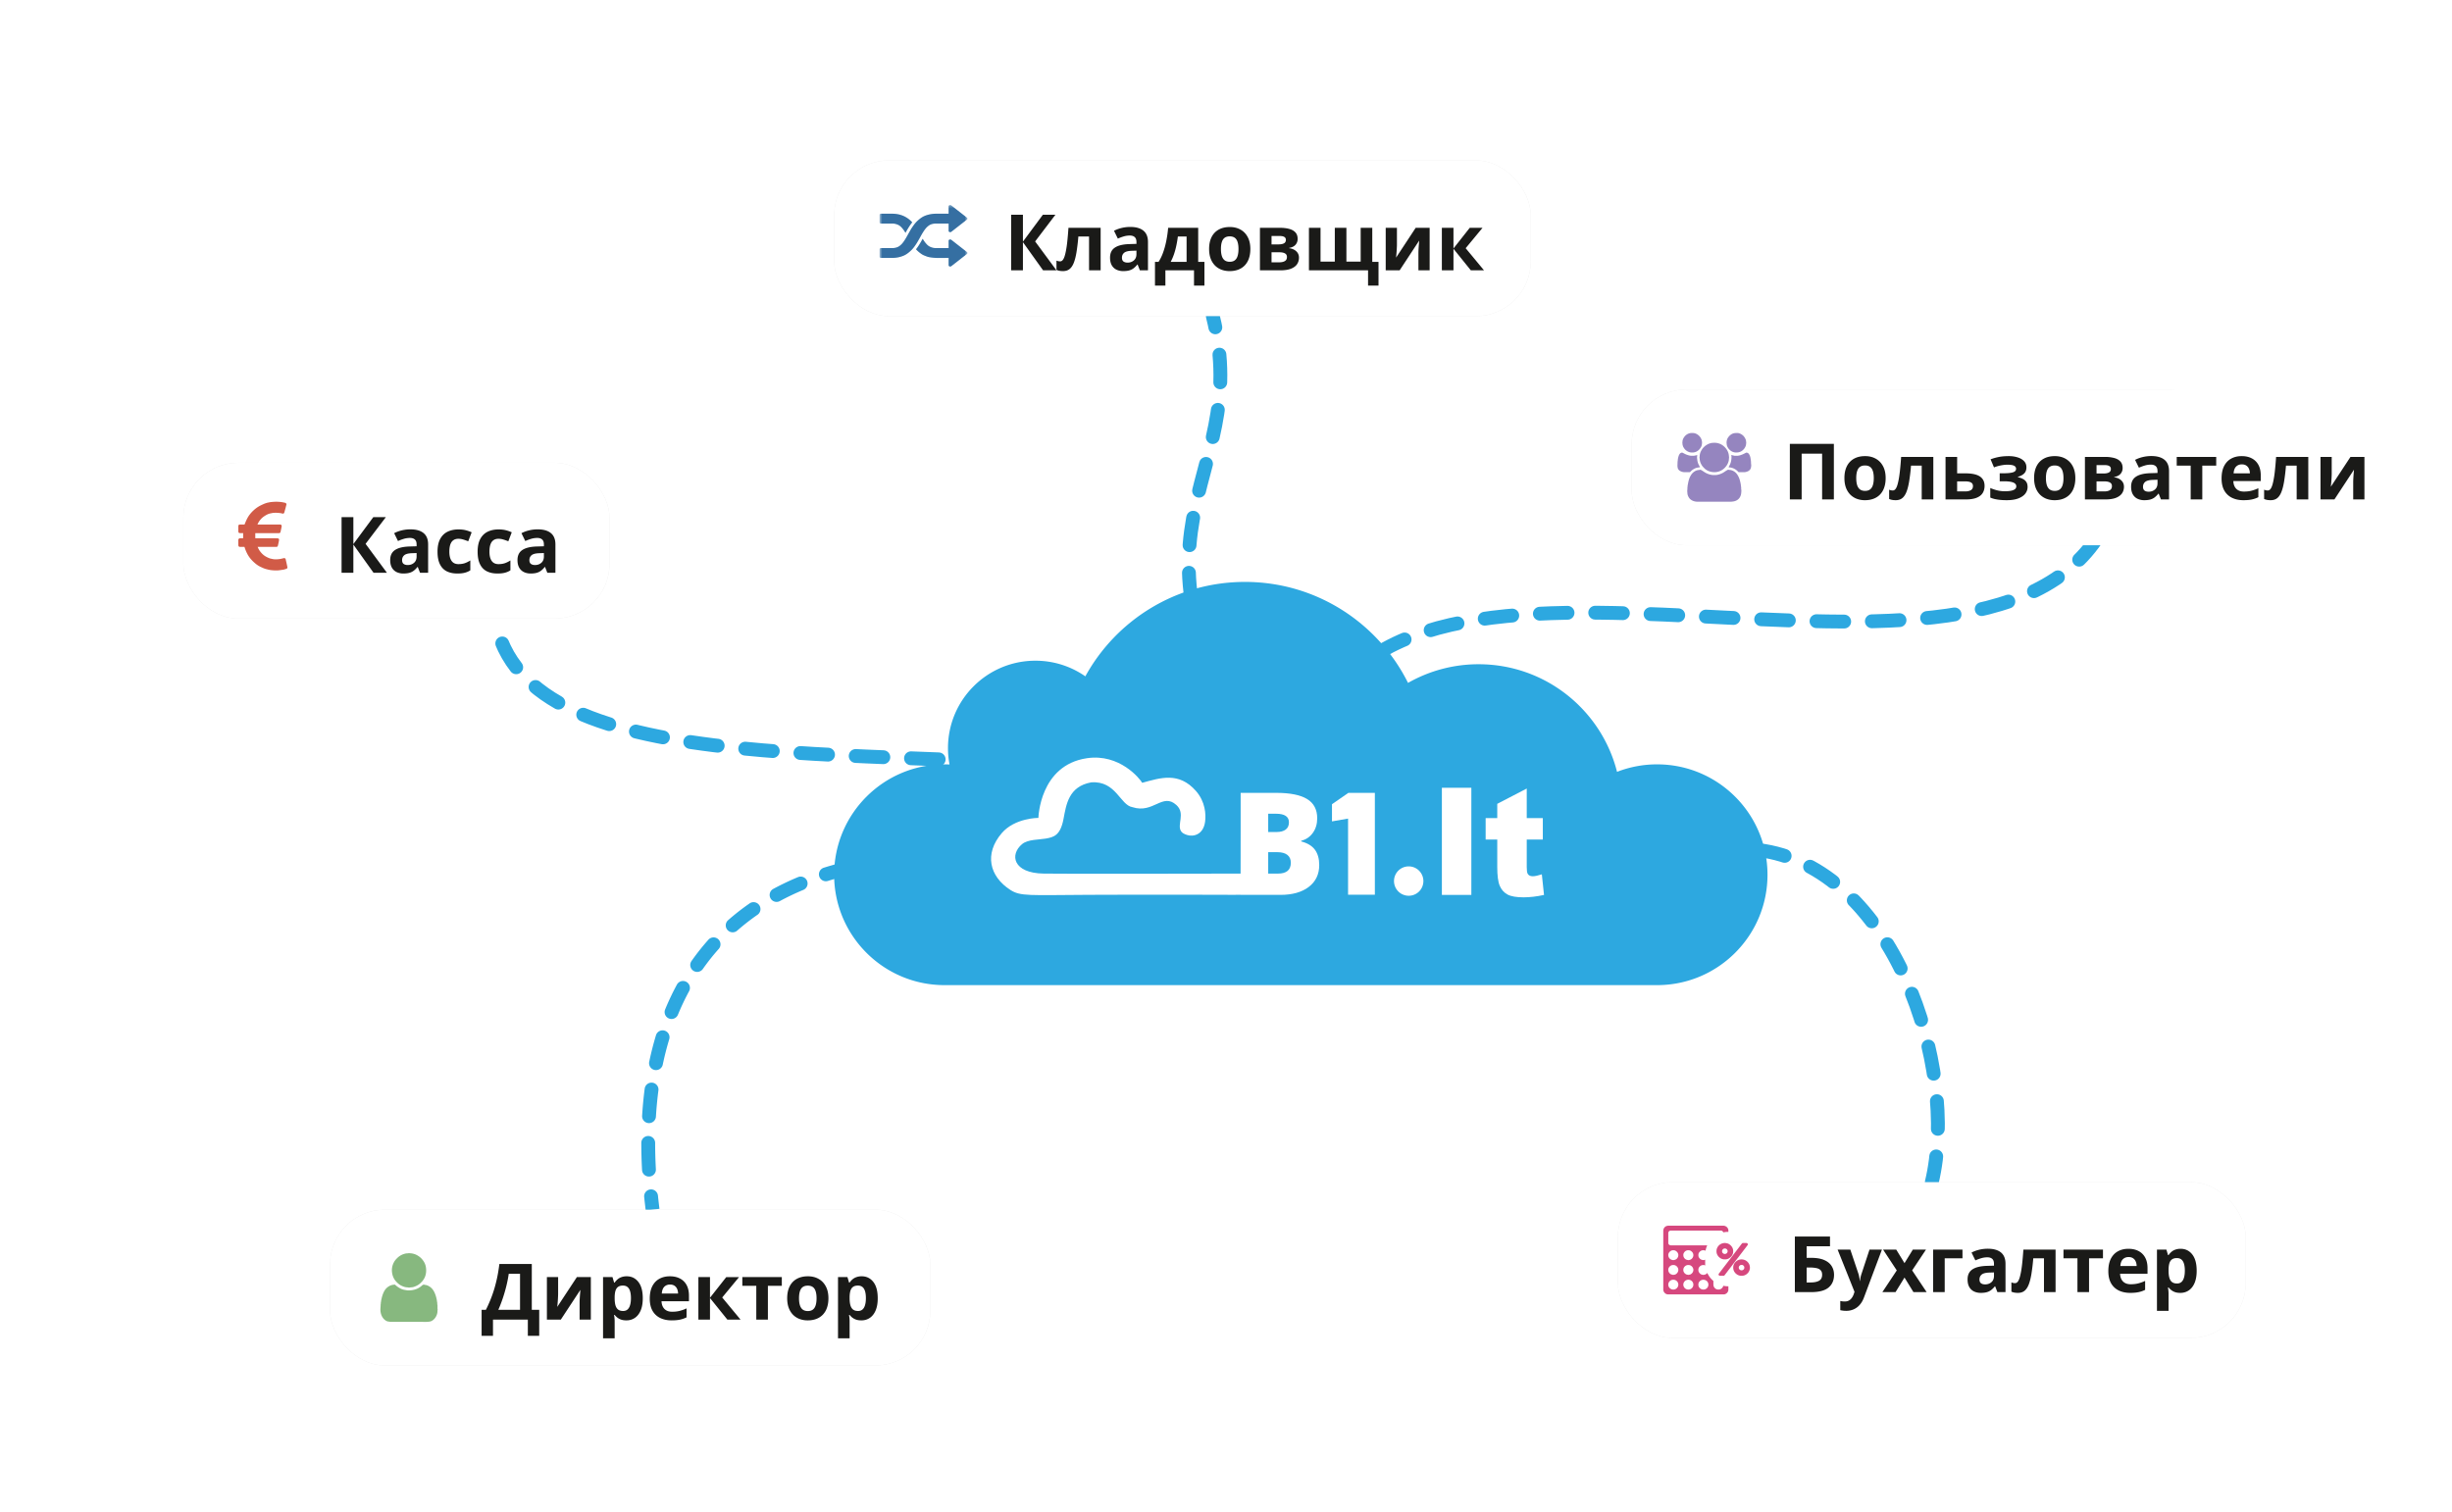 <svg width="535" height="330" fill="none" xmlns="http://www.w3.org/2000/svg"><path d="M280.124 174.5c-41.624-60-6.124-68-15.5-105.5M253 169c-58.299-7.5-138.522 3.5-145-34" stroke="#2DA8E0" stroke-width="3.021" stroke-linecap="round" stroke-dasharray="6.04 6.04"/><path d="M182.606 188.542a1.51 1.51 0 1 1 .788 2.916l-.788-2.916Zm-42.053 72.705a1.51 1.51 0 1 1 3.005-.309l-3.005.309Zm2.552-6.06a1.51 1.51 0 0 1-3.017.164l3.017-.164Zm-3.18-5.749a1.511 1.511 0 0 1 3.022 0h-3.022Zm3.192-5.741a1.51 1.51 0 1 1-3.015-.183l3.015.183Zm-2.455-6.102a1.51 1.51 0 1 1 2.996.39l-2.996-.39Zm3.948-5.252a1.51 1.51 0 1 1-2.957-.62l2.957.62Zm-1.484-6.403a1.51 1.51 0 1 1 2.892.874l-2.892-.874Zm4.795-4.487a1.51 1.51 0 1 1-2.794-1.15l2.794 1.15Zm-.225-6.566a1.51 1.51 0 0 1 2.656 1.44l-2.656-1.44Zm5.633-3.379a1.511 1.511 0 0 1-2.474-1.733l2.474 1.733Zm1.262-6.447a1.511 1.511 0 0 1 2.251 2.015l-2.251-2.015Zm6.268-1.964a1.51 1.51 0 0 1-1.995-2.269l1.995 2.269Zm2.745-5.967a1.512 1.512 0 0 1 1.718 2.486l-1.718-2.486Zm6.556-.476a1.51 1.51 0 0 1-1.436-2.658l1.436 2.658Zm3.97-5.233a1.511 1.511 0 0 1 1.163 2.789l-1.163-2.789Zm6.52.838a1.51 1.51 0 1 1-.907-2.882l.907 2.882Zm-39.761 71.929c-.124-.988-.236-1.968-.336-2.941l3.005-.309c.098.95.207 1.908.328 2.874l-2.997.376Zm-.801-8.837a110.125 110.125 0 0 1-.163-5.913h3.022c0 1.878.052 3.795.158 5.749l-3.017.164Zm.014-11.837c.122-2.018.309-3.991.56-5.919l2.996.39a83.519 83.519 0 0 0-.541 5.712l-3.015-.183Zm1.551-11.791a68.742 68.742 0 0 1 1.473-5.783l2.892.874a65.68 65.68 0 0 0-1.408 5.529l-2.957-.62Zm3.474-11.42a56.327 56.327 0 0 1 2.569-5.416l2.656 1.44a53.515 53.515 0 0 0-2.431 5.126l-2.794-1.15Zm5.728-10.528a50.558 50.558 0 0 1 3.736-4.714l2.251 2.015a47.592 47.592 0 0 0-3.513 4.432l-2.474-1.733Zm8.009-8.947a51.594 51.594 0 0 1 4.74-3.698l1.718 2.486a48.498 48.498 0 0 0-4.463 3.481l-1.995-2.269Zm9.86-6.832a59.533 59.533 0 0 1 5.406-2.575l1.163 2.789a56.47 56.47 0 0 0-5.133 2.444l-1.436-2.658Zm11.019-4.619a71.755 71.755 0 0 1 2.863-.835l.788 2.916c-.931.252-1.846.519-2.744.801l-.907-2.882Z" fill="#2DA8E0"/><path d="M457.5 117.5c-31 46-163.5-19-173.5 52m99.5 16c29.5 3.5 44 47.5 38 72.5" stroke="#2DA8E0" stroke-width="3.021" stroke-linecap="round" stroke-dasharray="6.04 6.04"/><g filter="url(#banner_darbo_sritys_ru_fr__a)"><rect x="353" y="258" width="137" height="34" rx="12" fill="#474747" fill-opacity=".13"/></g><rect x="353" y="258" width="137" height="34" rx="12" fill="#fff"/><path d="m377.112 275.019.002 6.426a1.057 1.057 0 0 1-.221.638 1.096 1.096 0 0 1-.72.414 24206.445 24206.445 0 0 0-12.174.003 1.045 1.045 0 0 1-.756-.307 1.062 1.062 0 0 1-.333-.799v-12.772a1.134 1.134 0 0 1 .315-.79.937.937 0 0 1 .4-.256c.145-.05.297-.075.45-.076h11.891a1.2 1.2 0 0 1 .524.113c.274.129.455.342.569.612.04.105.058.217.053.329v6.465Zm-7.094-6.444h-5.359c-.054 0-.108-.004-.161 0a.511.511 0 0 0-.4.23.586.586 0 0 0-.094.337c.005.668.002 1.336.002 2.003a1.406 1.406 0 0 0 0 .159.499.499 0 0 0 .221.38.717.717 0 0 0 .416.112c2.818-.001 5.635-.001 8.453 0h2.305a.65.65 0 0 0 .311-.063c.166-.086.302-.199.307-.405.002-.086.017-.171.017-.257v-1.824a1.558 1.558 0 0 0-.021-.237.563.563 0 0 0-.438-.434 1.576 1.576 0 0 0-.182-.002l-5.377.001Zm3.827 10.188c0 .489-.003.978 0 1.466 0 .231.016.455.145.667.224.366.543.552.978.537a1.013 1.013 0 0 0 .854-.439.942.942 0 0 0 .189-.411c.016-.118.024-.237.024-.355.002-.984.002-1.968 0-2.952a1.434 1.434 0 0 0-.042-.391 1.07 1.07 0 0 0-.244-.448 1.103 1.103 0 0 0-.427-.288c-.201-.08-.411-.071-.615-.044a.916.916 0 0 0-.4.174 1.087 1.087 0 0 0-.439.661 1.623 1.623 0 0 0-.023.355c-.002.491 0 .98 0 1.468Zm-8.733-5.896c-.597-.053-1.133.534-1.111 1.059.004.271.106.532.289.735.213.238.498.318.801.362.288-.041.568-.103.777-.324.204-.204.321-.477.328-.763.012-.575-.559-1.109-1.084-1.069Zm2.176 1.022c-.004.448.188.741.521.963.169.113.367.118.552.17.019.004.04.004.06 0 .098-.021.197-.036.295-.065.22-.065.41-.202.54-.388.231-.322.279-.659.143-1.025a1.06 1.06 0 0 0-.273-.383c-.272-.267-.606-.343-.964-.282-.348.06-.603.272-.769.579a.784.784 0 0 0-.105.431Zm4.348-1.023c-.593-.042-1.114.572-1.062 1.033-.029.343.119.604.365.838.211.198.47.236.732.284.18-.047.372-.052.536-.155.16-.096.294-.228.391-.386.095-.161.165-.34.158-.522-.011-.293-.094-.566-.326-.78a1.08 1.08 0 0 0-.794-.312Zm-6.542 3.229c-.572-.058-1.115.503-1.092 1.045.008.189.037.367.133.527.083.144.196.268.331.366.19.133.408.159.62.211.166-.051.348-.038.503-.124a1.132 1.132 0 0 0 .606-.958c.015-.55-.518-1.129-1.101-1.067Zm3.28 5.343a1.073 1.073 0 0 0 1.099-1.056 1.06 1.06 0 0 0-1.094-1.081 1.08 1.08 0 0 0-1.096 1.034 1.082 1.082 0 0 0 1.091 1.103Zm5.476-7.509a.992.992 0 0 0 .285.728c.218.236.496.323.8.366.275-.042.541-.1.748-.303a1.06 1.06 0 0 0 .098-1.473 1.1 1.1 0 0 0-.697-.378c-.74-.083-1.24.48-1.234 1.06Zm-6.558 3.241c-.031.186.048.366.149.537.101.172.26.294.435.4.157.095.338.073.499.135.172-.052.357-.045.519-.139a1.14 1.14 0 0 0 .415-.392c.107-.167.166-.361.168-.559 0-.579-.525-1.108-1.088-1.058-.62-.054-1.153.539-1.097 1.076Zm-2.199 4.268c.656.022 1.105-.567 1.101-1.051a1.07 1.07 0 0 0-1.106-1.086 1.067 1.067 0 0 0-1.087 1.06 1.083 1.083 0 0 0 1.092 1.077Zm6.565 0a1.064 1.064 0 0 0 1.096-1.075c-.013-.604-.467-1.057-1.096-1.06-.643-.003-1.153.53-1.083 1.139-.015.441.422 1.01 1.083.994v.002Zm0-5.342c-.624-.045-1.138.552-1.083 1.047-.023.213.045.401.157.579.086.125.194.235.318.324.175.14.394.148.6.198.287-.041.562-.106.777-.323a1.055 1.055 0 0 0 .327-.779 1.012 1.012 0 0 0-.379-.794 1 1 0 0 0-.718-.254l.001.002Z" fill="#D6487E"/><path d="M372.048 273.87a5.021 5.021 0 1 1 10.043 0v1.837a5.021 5.021 0 0 1-10.043 0v-1.837Z" fill="#fff"/><path d="M375.662 278.43h-.394a.293.293 0 0 1-.274-.19.264.264 0 0 1 .038-.268c.078-.107.164-.208.244-.313.099-.128.195-.257.293-.386l.253-.333c.106-.14.211-.281.319-.421l.324-.419.306-.402.322-.419.24-.316.256-.331.233-.306.328-.43.307-.402.314-.411.249-.324.262-.339.227-.298.253-.333c.082-.108.162-.218.246-.324a.991.991 0 0 1 .123-.128.226.226 0 0 1 .153-.056c.258 0 .518-.003.777 0 .15.002.296.144.299.29a.264.264 0 0 1-.049.166l-.147.194-.385.508c-.082.108-.168.214-.251.321l-.226.299-.245.325-.25.322c-.083.107-.169.221-.253.332-.109.143-.215.288-.325.43-.129.169-.262.336-.393.504-.076.099-.15.2-.225.299l-.246.324-.243.314c-.081.105-.163.217-.245.325-.112.149-.225.299-.339.446-.13.169-.264.335-.394.504-.078.101-.151.207-.229.309-.078.103-.162.209-.243.313l-.247.325c-.053.069-.101.145-.16.209a.255.255 0 0 1-.198.091l-.405-.001Zm2.495-5.372v.104a1.36 1.36 0 0 1-.082.472 1.732 1.732 0 0 1-.548.788 1.924 1.924 0 0 1-.368.25 1.549 1.549 0 0 1-.673.178 5.53 5.53 0 0 1-.288 0 1.61 1.61 0 0 1-.693-.189 1.433 1.433 0 0 1-.322-.217l-.103-.084a.365.365 0 0 1-.043-.035 2.257 2.257 0 0 1-.346-.485 1.656 1.656 0 0 1-.138-.403c-.018-.089-.04-.179-.03-.272a1.153 1.153 0 0 0 0-.144 1.573 1.573 0 0 1 .18-.739c.111-.226.269-.425.466-.584a1.71 1.71 0 0 1 .765-.37c.154-.029.309-.058.467-.048.063.005.125.021.187.025a1.668 1.668 0 0 1 .848.34c.154.117.289.256.401.411.144.192.243.413.29.647.028.124.043.253.03.355Zm-1.817-.578c-.282-.033-.632.279-.6.589-.024.319.285.611.606.602.305-.008.597-.227.604-.596a.59.59 0 0 0-.61-.595Zm3.651 5.951h-.101a1.453 1.453 0 0 1-.514-.094 1.59 1.59 0 0 1-.547-.314c-.032-.025-.063-.052-.094-.078a.47.47 0 0 1-.043-.035c-.179-.199-.34-.41-.424-.667a2.368 2.368 0 0 1-.07-.263 1.595 1.595 0 0 1-.022-.317c0-.108-.014-.22.024-.327.032-.269.148-.502.304-.72.074-.103.168-.186.256-.276a1.725 1.725 0 0 1 1.191-.473c.034.002.068 0 .101 0 .269.004.533.069.772.191.21.107.396.252.55.429.195.217.33.481.392.765a2.14 2.14 0 0 1 .046.567c-.034.131-.044.265-.089.395a1.834 1.834 0 0 1-.235.46c-.14.195-.317.362-.521.492a1.703 1.703 0 0 1-.976.265Zm.002-2.373a1.632 1.632 0 0 0-.155.017.622.622 0 0 0-.355.251c-.072.094-.086.207-.108.317a.163.163 0 0 0 .006.054c.004.022.011.043.015.064.035.216.178.347.363.444.104.025.204.052.316.034a.606.606 0 0 0 .485-.374c.036-.08.03-.164.032-.248a.506.506 0 0 0-.176-.39c-.114-.108-.251-.184-.423-.169Z" fill="#D6487E"/><path d="M391.618 282v-12.136h7.67v2.125h-5.097v2.532h1.013c1.14 0 2.075.158 2.805.473.736.316 1.279.753 1.627 1.312.354.553.531 1.187.531 1.901 0 1.2-.401 2.133-1.203 2.797-.797.664-2.067.996-3.81.996h-3.536Zm2.573-2.108h.863c.78 0 1.395-.125 1.843-.374.448-.254.672-.692.672-1.311 0-.432-.11-.761-.332-.988-.216-.227-.528-.382-.938-.465a7.316 7.316 0 0 0-1.452-.125h-.656v3.263Zm6.757-7.172h2.772l1.752 5.221c.055.166.102.335.141.506a8.567 8.567 0 0 1 .166 1.104h.05c.033-.299.077-.578.132-.838.061-.26.136-.518.225-.772l1.718-5.221h2.714l-3.926 10.467c-.238.642-.548 1.176-.93 1.602a3.732 3.732 0 0 1-1.32.971 4.002 4.002 0 0 1-1.627.324c-.287 0-.536-.017-.747-.05a6.16 6.16 0 0 1-.539-.091v-2.009a4.504 4.504 0 0 0 .996.108c.354 0 .658-.075.913-.224.255-.15.468-.352.639-.606a3.25 3.25 0 0 0 .407-.822l.149-.456-3.685-9.214Zm12.907 4.54-2.988-4.54h2.872l1.802 2.955 1.817-2.955h2.872l-3.021 4.54 3.163 4.74h-2.881l-1.95-3.179-1.959 3.179h-2.873l3.146-4.74Zm14.336-4.54v1.901h-3.877V282h-2.531v-9.28h6.408Zm5.528-.191c1.245 0 2.2.271 2.864.813.664.543.996 1.367.996 2.474V282h-1.768l-.49-1.262h-.066a4.738 4.738 0 0 1-.814.814c-.276.21-.594.365-.954.465-.36.099-.797.149-1.312.149-.548 0-1.04-.105-1.477-.315a2.352 2.352 0 0 1-1.021-.963c-.249-.437-.374-.991-.374-1.66 0-.985.346-1.71 1.038-2.175.692-.471 1.729-.731 3.113-.781l1.61-.049v-.407c0-.487-.127-.844-.382-1.071-.254-.227-.609-.34-1.062-.34-.449 0-.889.063-1.32.191-.432.127-.863.287-1.295.481l-.838-1.71a7.18 7.18 0 0 1 1.651-.614 8.04 8.04 0 0 1 1.901-.224Zm1.345 5.171-.98.033c-.819.023-1.389.169-1.709.44-.316.271-.474.628-.474 1.071 0 .388.114.664.341.83.227.161.523.241.888.241.542 0 .999-.161 1.37-.482.376-.32.564-.777.564-1.369v-.764Zm13.439 4.3h-2.532v-7.379h-2.332a44.91 44.91 0 0 1-.415 3.478c-.161.957-.366 1.737-.615 2.34-.249.598-.559 1.035-.929 1.312-.371.277-.828.415-1.37.415a4.45 4.45 0 0 1-.805-.066 2.778 2.778 0 0 1-.639-.2v-2.025c.121.05.252.091.39.125.138.027.279.041.423.041a.683.683 0 0 0 .457-.191c.144-.127.279-.346.406-.656.128-.315.247-.75.357-1.303.117-.553.222-1.253.316-2.1.094-.847.182-1.87.265-3.071h7.023V282Zm10.343-7.379h-3.038V282h-2.532v-7.379h-3.047v-1.901h8.617v1.901Zm5.561-2.076c.858 0 1.597.166 2.217.498a3.416 3.416 0 0 1 1.436 1.428c.337.626.506 1.389.506 2.291v1.229h-5.985c.028.714.241 1.275.639 1.685.404.404.963.606 1.677.606.592 0 1.134-.061 1.627-.183a8.27 8.27 0 0 0 1.519-.548v1.959a6.022 6.022 0 0 1-1.444.498c-.498.105-1.104.158-1.818.158-.93 0-1.754-.172-2.474-.515a3.846 3.846 0 0 1-1.685-1.568c-.404-.703-.606-1.589-.606-2.657 0-1.084.183-1.986.548-2.706.371-.725.885-1.267 1.544-1.627.658-.365 1.425-.548 2.299-.548Zm.017 1.802c-.493 0-.902.157-1.229.473-.321.315-.506.811-.556 1.486h3.553a2.51 2.51 0 0 0-.208-1.005 1.561 1.561 0 0 0-.581-.697c-.254-.172-.581-.257-.979-.257Zm11.364-1.802c1.045 0 1.889.407 2.531 1.221.648.813.972 2.006.972 3.577 0 1.052-.153 1.937-.457 2.657-.304.713-.725 1.253-1.262 1.618-.537.365-1.154.548-1.851.548-.448 0-.833-.055-1.154-.166a2.945 2.945 0 0 1-.821-.44 3.917 3.917 0 0 1-.59-.581h-.133a7.208 7.208 0 0 1 .133 1.361v3.744h-2.531V272.72h2.058l.357 1.203h.116a3.56 3.56 0 0 1 .606-.689c.238-.21.523-.376.855-.498a3.316 3.316 0 0 1 1.171-.191Zm-.814 2.026c-.443 0-.794.091-1.054.274-.26.182-.451.456-.573.822-.116.365-.18.827-.191 1.386v.274c0 .597.056 1.104.166 1.519.116.415.307.73.573.946.271.216.642.324 1.112.324.388 0 .706-.108.955-.324.249-.216.434-.531.556-.946.127-.421.191-.933.191-1.536 0-.907-.141-1.591-.423-2.05-.283-.46-.72-.689-1.312-.689Z" fill="#1A1A18"/><g filter="url(#banner_darbo_sritys_ru_fr__b)"><rect x="40" y="101" width="93" height="34" rx="12" fill="#474747" fill-opacity=".13"/></g><rect x="40" y="101" width="93" height="34" rx="12" fill="#fff"/><path d="M53.353 114.474c.147-.345.277-.682.432-1.006.134-.28.28-.559.45-.818a6.834 6.834 0 0 1 1.145-1.316 6.672 6.672 0 0 1 1.186-.867c.33-.184.674-.34 1.02-.492.215-.095.445-.163.67-.236.103-.032.21-.047.316-.068.184-.035.367-.081.553-.099.35-.034.7-.063 1.051-.071.287-.007.574.015.861.034.185.013.37.037.553.069.211.036.421.081.63.131.193.047.342.25.26.469-.053.14-.077.29-.115.436l-.107.395-.157.573c-.025.094-.048.19-.081.281-.062.174-.252.252-.433.188a1.312 1.312 0 0 0-.184-.052 6.934 6.934 0 0 0-1.738-.095c-.218.016-.432.079-.65.116a2.928 2.928 0 0 0-.807.291 5.263 5.263 0 0 0-.59.356 3.621 3.621 0 0 0-.73.643 4.102 4.102 0 0 0-.697 1.104c-.003.007-.009.013-.025.035h.104c1.61 0 3.221.001 4.832-.002.164 0 .28.057.337.207.025.063.03.14.02.207-.035.206-.08.41-.122.614-.038.184-.082.366-.117.55-.038.203-.139.295-.343.301-.084.003-.168.002-.252.002h-4.791c-.13 0-.134 0-.135.134 0 .291 0 .583.002.875.001.113.004.113.114.113 1.564 0 3.129-.001 4.693.003.084 0 .174.033.252.07.095.045.14.14.132.243-.012.137-.04.273-.064.408a9.727 9.727 0 0 1-.087.412c-.041.186-.077.374-.134.556-.034.104-.13.163-.239.183-.05.009-.102.008-.154.008h-4.003c.084.176.156.345.243.507.158.295.36.561.582.81.294.332.635.609 1.024.819.234.126.474.243.722.338.189.072.394.1.59.15.329.082.664.097 1 .084.232-.009.464-.031.695-.064.196-.028.388-.079.582-.122.094-.02.185-.051.279-.068.189-.034.371.058.415.279.053.273.122.543.181.816.054.243.105.487.157.731.014.063.025.127.033.191.018.133-.12.301-.265.33-.144.028-.283.084-.425.125a1.4 1.4 0 0 1-.18.041c-.25.037-.5.07-.75.109-.4.063-.802.078-1.205.054a11.68 11.68 0 0 1-.793-.066 5.764 5.764 0 0 1-.621-.122c-.262-.063-.526-.123-.778-.217-.314-.118-.62-.262-.924-.408a4.895 4.895 0 0 1-.882-.557 9.296 9.296 0 0 1-.766-.676 7.595 7.595 0 0 1-.552-.619 5.81 5.81 0 0 1-.574-.873 8.545 8.545 0 0 1-.465-1.019 5.458 5.458 0 0 1-.17-.516c-.015-.056-.045-.057-.087-.057-.299 0-.597-.001-.895.001-.134.001-.252-.036-.318-.16a.467.467 0 0 1-.06-.206c-.005-.382-.002-.764-.002-1.146a.37.37 0 0 1 .376-.373c.195.002.39-.003.586.001.065.001.088-.016.088-.087-.003-.319-.001-.638.002-.957.001-.06-.015-.082-.077-.081-.209.003-.418.002-.626 0-.129-.001-.241-.042-.3-.165a.483.483 0 0 1-.047-.196 47.379 47.379 0 0 1 0-1.162c.002-.14.048-.265.188-.33a.221.221 0 0 1 .09-.021l.985-.004h.09l-.004.001Z" fill="#D15B47"/><path d="M84.422 125H81.5l-4.4-6.151V125h-2.573v-12.136h2.574v5.877l4.35-5.877h2.739l-4.425 5.827L84.422 125Zm5.13-9.471c1.245 0 2.2.271 2.863.813.665.543.997 1.367.997 2.474V125h-1.768l-.49-1.262h-.067a4.733 4.733 0 0 1-.813.814c-.277.21-.595.365-.955.465-.36.099-.797.149-1.311.149a3.37 3.37 0 0 1-1.478-.315 2.354 2.354 0 0 1-1.02-.963c-.25-.437-.374-.991-.374-1.66 0-.985.346-1.71 1.037-2.175.692-.471 1.73-.731 3.113-.781l1.61-.049v-.407c0-.487-.127-.844-.381-1.071-.255-.227-.61-.34-1.063-.34-.448 0-.888.063-1.32.191-.431.127-.863.287-1.295.481l-.838-1.71a7.184 7.184 0 0 1 1.652-.614 8.035 8.035 0 0 1 1.9-.224Zm1.344 5.171-.979.033c-.819.023-1.389.169-1.71.44-.315.271-.473.628-.473 1.071 0 .388.113.664.34.83.227.161.523.241.888.241.543 0 1-.161 1.37-.482.376-.32.565-.777.565-1.369v-.764Zm8.899 4.466c-.919 0-1.702-.166-2.35-.498-.647-.338-1.14-.858-1.477-1.561-.337-.702-.506-1.602-.506-2.697 0-1.135.19-2.059.573-2.773.387-.719.921-1.248 1.602-1.585.686-.338 1.48-.507 2.382-.507.642 0 1.195.064 1.66.191.471.122.88.269 1.229.44l-.747 1.959c-.399-.16-.77-.29-1.113-.39a3.5 3.5 0 0 0-1.029-.158c-.443 0-.81.106-1.104.316-.293.205-.512.514-.656.93-.144.415-.216.935-.216 1.56 0 .614.078 1.123.233 1.527.155.404.379.706.672.905.294.194.65.291 1.071.291.526 0 .993-.069 1.403-.208a5.514 5.514 0 0 0 1.195-.597v2.166a4.13 4.13 0 0 1-1.22.523c-.421.111-.955.166-1.602.166Zm8.749 0c-.919 0-1.702-.166-2.349-.498-.648-.338-1.14-.858-1.478-1.561-.337-.702-.506-1.602-.506-2.697 0-1.135.191-2.059.573-2.773.387-.719.921-1.248 1.602-1.585.686-.338 1.48-.507 2.382-.507.642 0 1.195.064 1.66.191.471.122.88.269 1.229.44l-.747 1.959c-.399-.16-.77-.29-1.113-.39a3.5 3.5 0 0 0-1.029-.158c-.443 0-.811.106-1.104.316-.293.205-.512.514-.656.93-.144.415-.216.935-.216 1.56 0 .614.078 1.123.233 1.527.155.404.379.706.672.905.294.194.65.291 1.071.291.526 0 .993-.069 1.403-.208a5.514 5.514 0 0 0 1.195-.597v2.166a4.13 4.13 0 0 1-1.22.523c-.421.111-.955.166-1.602.166Zm8.782-9.637c1.245 0 2.2.271 2.864.813.664.543.996 1.367.996 2.474V125h-1.768l-.49-1.262h-.066a4.738 4.738 0 0 1-.814.814 2.8 2.8 0 0 1-.954.465c-.36.099-.797.149-1.312.149-.548 0-1.04-.105-1.477-.315a2.352 2.352 0 0 1-1.021-.963c-.249-.437-.374-.991-.374-1.66 0-.985.346-1.71 1.038-2.175.691-.471 1.729-.731 3.113-.781l1.61-.049v-.407c0-.487-.127-.844-.382-1.071-.254-.227-.609-.34-1.062-.34-.449 0-.889.063-1.32.191-.432.127-.864.287-1.295.481l-.839-1.71a7.205 7.205 0 0 1 1.652-.614 8.04 8.04 0 0 1 1.901-.224Zm1.345 5.171-.98.033c-.819.023-1.389.169-1.71.44-.315.271-.473.628-.473 1.071 0 .388.114.664.341.83.227.161.523.241.888.241.542 0 .999-.161 1.369-.482.377-.32.565-.777.565-1.369v-.764Z" fill="#1A1A18"/><g filter="url(#banner_darbo_sritys_ru_fr__c)"><rect x="72" y="264" width="131" height="34" rx="12" fill="#474747" fill-opacity=".13"/></g><rect x="72" y="264" width="131" height="34" rx="12" fill="#fff"/><path d="M86.193 280.372c.33.318.704.588 1.109.803.33.178.688.297 1.058.352.15.02.3.056.45.081.053.008.106.012.16.012h.254a3.96 3.96 0 0 0 .888-.089 4.22 4.22 0 0 0 .809-.234 3.96 3.96 0 0 0 .854-.489c.096-.073.19-.155.283-.234.012-.009.022-.021.033-.032.162-.15.337-.221.565-.141.113.041.24.036.358.066.348.096.67.265.947.495.511.409.798.963 1.021 1.555.145.379.234.77.322 1.165.032.141.019.293.061.429.076.241.008.491.085.728.01.06.013.122.007.184.007.268-.022.538.035.804a.052.052 0 0 1 0 .023c-.06.208-.03.425-.065.638-.053.3-.156.589-.306.855-.136.257-.32.486-.543.673a1.969 1.969 0 0 1-.436.294 1.85 1.85 0 0 1-.526.139c-.613.085-1.227.037-1.84.04-2.131.007-4.262.002-6.393 0-.137 0-.273.005-.41-.037-.114-.036-.24-.012-.36-.049a1.535 1.535 0 0 1-.568-.282 2.659 2.659 0 0 1-.232-.188 2.757 2.757 0 0 1-.626-1.007 3.483 3.483 0 0 1-.182-1.312c.016-.306.053-.612.044-.92.073-.197.006-.416.094-.61 0-.201.052-.393.096-.586.053-.223.1-.446.168-.665a6.16 6.16 0 0 1 .263-.705c.176-.395.396-.761.722-1.054.352-.318.753-.551 1.223-.647.127-.026.256-.043.385-.059.064-.002.129-.001.193.004Z" fill="#87B87F"/><path d="M85.507 277.137a3.66 3.66 0 0 1 .703-2.063 4.33 4.33 0 0 1 .414-.463c.18-.189.38-.357.598-.501.3-.198.63-.352.975-.455.227-.065.457-.123.698-.113a.949.949 0 0 0 .16-.022c.06-.012.12-.019.182-.02.206.014.413.03.617.057.136.022.27.051.401.088.453.115.851.337 1.227.609.229.169.437.364.62.581.385.454.674.966.794 1.557a4.368 4.368 0 0 1 .074 1.204 3.651 3.651 0 0 1-.21.978c-.127.358-.331.673-.553.973-.09.123-.211.223-.315.337-.425.464-.958.758-1.547.954a1.857 1.857 0 0 1-.63.114.657.657 0 0 0-.16.02 1.292 1.292 0 0 1-.593 0 .778.778 0 0 0-.159-.022c-.359-.008-.69-.12-1.016-.259a3.291 3.291 0 0 1-.732-.42 4.406 4.406 0 0 1-.558-.511 3.675 3.675 0 0 1-.414-.518 3.543 3.543 0 0 1-.473-1.135 4.106 4.106 0 0 1-.103-.97Z" fill="#87B87F"/><path d="M116.032 275.864v9.994h1.618v5.678h-2.482V288h-7.603v3.536h-2.482v-5.678h.938c.315-.63.62-1.297.913-2 .293-.703.567-1.458.822-2.266.254-.808.484-1.685.689-2.632.205-.946.376-1.978.514-3.096h7.073Zm-2.565 2.142h-2.466a26.254 26.254 0 0 1-.34 1.876 30.952 30.952 0 0 1-.515 2.034 28.809 28.809 0 0 1-.655 2.033 25.38 25.38 0 0 1-.764 1.909h4.74v-7.852Zm8.309.714v3.669c0 .188-.008.426-.025.714-.011.282-.028.57-.05.863-.022.293-.044.556-.066.788-.022.233-.039.391-.05.474l4.283-6.508h3.047V288h-2.449v-3.702c0-.305.011-.639.033-1.005.022-.37.047-.719.075-1.045.027-.327.047-.573.058-.739L122.365 288h-3.038v-9.28h2.449Zm14.966-.175c1.046 0 1.89.407 2.532 1.221.647.813.971 2.006.971 3.577 0 1.052-.152 1.937-.456 2.657-.305.713-.725 1.253-1.262 1.618-.537.365-1.154.548-1.851.548-.448 0-.833-.055-1.154-.166a2.965 2.965 0 0 1-.822-.44 3.909 3.909 0 0 1-.589-.581h-.133a7.208 7.208 0 0 1 .133 1.361v3.744h-2.532V278.72h2.059l.357 1.203h.116a3.56 3.56 0 0 1 .606-.689c.238-.21.523-.376.855-.498a3.307 3.307 0 0 1 1.17-.191Zm-.813 2.026c-.443 0-.794.091-1.054.274-.261.182-.451.456-.573.822-.116.365-.18.827-.191 1.386v.274c0 .597.055 1.104.166 1.519.116.415.307.73.573.946.271.216.642.324 1.112.324.387 0 .705-.108.955-.324.249-.216.434-.531.556-.946.127-.421.191-.933.191-1.536 0-.907-.142-1.591-.424-2.05-.282-.46-.719-.689-1.311-.689Zm10.235-2.026c.857 0 1.596.166 2.216.498a3.41 3.41 0 0 1 1.436 1.428c.337.626.506 1.389.506 2.291v1.229h-5.985c.028.714.241 1.275.64 1.685.404.404.962.606 1.676.606.592 0 1.135-.061 1.627-.183a8.243 8.243 0 0 0 1.519-.548v1.959c-.459.227-.94.393-1.444.498-.498.105-1.104.158-1.818.158-.93 0-1.754-.172-2.474-.515a3.851 3.851 0 0 1-1.685-1.568c-.404-.703-.606-1.589-.606-2.657 0-1.084.183-1.986.548-2.706.371-.725.886-1.267 1.544-1.627.659-.365 1.425-.548 2.3-.548Zm.016 1.802c-.492 0-.902.157-1.228.473-.321.315-.507.811-.556 1.486h3.552a2.492 2.492 0 0 0-.207-1.005 1.568 1.568 0 0 0-.581-.697c-.255-.172-.581-.257-.98-.257Zm12.285-1.627h2.789l-3.677 4.449 4.001 4.831h-2.872l-3.793-4.707V288h-2.532v-9.28h2.532v4.507l3.552-4.507Zm12.119 1.901h-3.038V288h-2.531v-7.379h-3.047v-1.901h8.616v1.901Zm10.169 2.722c0 .775-.105 1.461-.315 2.059a4.063 4.063 0 0 1-.905 1.519 3.821 3.821 0 0 1-1.428.93c-.553.21-1.179.315-1.876.315a4.992 4.992 0 0 1-1.801-.315 4.017 4.017 0 0 1-1.42-.93 4.33 4.33 0 0 1-.929-1.519c-.216-.598-.324-1.284-.324-2.059 0-1.029.183-1.901.548-2.614a3.753 3.753 0 0 1 1.56-1.627c.675-.371 1.481-.557 2.416-.557.869 0 1.638.186 2.307.557.676.37 1.204.913 1.586 1.627.387.713.581 1.585.581 2.614Zm-6.417 0c0 .609.067 1.121.2 1.536.132.415.34.728.622.938.282.21.65.315 1.104.315.448 0 .811-.105 1.088-.315.282-.21.487-.523.614-.938.133-.415.199-.927.199-1.536 0-.614-.066-1.123-.199-1.527-.127-.41-.332-.717-.614-.921-.283-.205-.651-.308-1.104-.308-.67 0-1.157.23-1.461.689-.299.46-.449 1.149-.449 2.067Zm13.672-4.798c1.046 0 1.89.407 2.532 1.221.647.813.971 2.006.971 3.577 0 1.052-.152 1.937-.457 2.657-.304.713-.725 1.253-1.262 1.618-.536.365-1.153.548-1.851.548-.448 0-.832-.055-1.153-.166a2.965 2.965 0 0 1-.822-.44 3.917 3.917 0 0 1-.59-.581h-.132a7.208 7.208 0 0 1 .132 1.361v3.744h-2.531V278.72h2.058l.357 1.203h.116a3.56 3.56 0 0 1 .606-.689c.238-.21.523-.376.855-.498a3.316 3.316 0 0 1 1.171-.191Zm-.814 2.026c-.442 0-.794.091-1.054.274-.26.182-.451.456-.573.822-.116.365-.179.827-.191 1.386v.274c0 .597.056 1.104.166 1.519.117.415.308.73.573.946.271.216.642.324 1.113.324.387 0 .705-.108.954-.324.249-.216.435-.531.556-.946.128-.421.191-.933.191-1.536 0-.907-.141-1.591-.423-2.05-.282-.46-.72-.689-1.312-.689Z" fill="#1A1A18"/><g filter="url(#banner_darbo_sritys_ru_fr__d)"><rect x="356" y="85" width="129" height="34" rx="12" fill="#474747" fill-opacity=".13"/></g><rect x="356" y="85" width="172" height="34" rx="12" fill="#fff"/><path d="M374.044 109.499c-1.21 0-2.419.004-3.629-.002a2.58 2.58 0 0 1-1.165-.253c-.303-.151-.566-.354-.75-.653a2.492 2.492 0 0 1-.266-.588.952.952 0 0 1-.051-.248c-.008-.276-.074-.549-.029-.826.014-.112.021-.224.021-.336.005-.124-.01-.251.034-.372a.231.231 0 0 0 .006-.079c-.005-.165.041-.323.07-.484.028-.161.061-.335.098-.501.1-.463.248-.909.487-1.322.124-.218.262-.43.439-.605.323-.321.701-.546 1.157-.632.155-.03.315-.02.467-.07a.234.234 0 0 1 .191.03c.063.037.131.063.192.102.206.13.405.265.61.396a4.06 4.06 0 0 0 1.284.535c.224.051.449.094.681.083.106-.005.211-.005.317 0a2.48 2.48 0 0 0 .719-.095 4.095 4.095 0 0 0 1.421-.661c.158-.116.33-.214.499-.315.129-.078.265-.118.414-.059.031.01.064.015.097.015.42.019.787.178 1.127.416.326.23.553.542.744.882.222.391.36.815.463 1.25.041.178.082.357.113.537.025.143.035.287.051.43a.298.298 0 0 0 .005.079c.06.146.039.299.042.45a.706.706 0 0 0 .008.138c.038.189.047.382.027.573-.02.267-.041.537-.127.795-.122.357-.314.671-.61.904a2.04 2.04 0 0 1-.868.402 4.475 4.475 0 0 1-.902.085c-1.127-.004-2.257-.001-3.387-.001Z" fill="#9585BF"/><path d="M374.024 103.053a2.993 2.993 0 0 1-.423-.036 3.176 3.176 0 0 1-.593-.132 2.99 2.99 0 0 1-.932-.5c-.144-.113-.265-.255-.396-.385a2.455 2.455 0 0 1-.334-.413c-.222-.347-.39-.713-.458-1.122a2.068 2.068 0 0 1-.034-.294.792.792 0 0 0-.026-.174.722.722 0 0 1 0-.314.683.683 0 0 0 .026-.155c.008-.455.158-.863.38-1.249.088-.153.19-.3.289-.447a.658.658 0 0 1 .08-.087c.075-.075.151-.148.224-.224.184-.191.403-.334.627-.474.259-.155.54-.269.835-.336.139-.04.283-.06.427-.06a2.452 2.452 0 0 0 .294-.024c.171.011.342.016.511.036.123.018.244.044.364.076a2.96 2.96 0 0 1 1.057.513c.206.153.394.33.56.528a3 3 0 0 1 .633 1.17c.05.176.082.358.093.542.006.117.042.233.034.353-.008.092-.018.183-.027.275a1.15 1.15 0 0 0-.012.118c.004.268-.083.518-.177.761a2.579 2.579 0 0 1-.403.718l-.121.154c-.021.025-.049.045-.068.072-.095.136-.22.241-.345.35-.38.336-.84.569-1.335.677-.242.052-.49.096-.75.083Zm3.735-3.747.638.15a.382.382 0 0 0 .078.008c.244.007.489.022.731-.004.208-.025.413-.073.611-.141.293-.099.578-.22.852-.366.083-.041.169-.077.248-.124.127-.078.248-.045.372.004a.7.7 0 0 1 .336.292c.147.235.249.495.299.767.042.212.067.427.1.64.041.282.013.567.06.847.032.19 0 .381-.026.57a1.185 1.185 0 0 1-.088.321c-.124.278-.339.462-.61.591a2.599 2.599 0 0 1-.447.147c-.181.049-.365.048-.549.047h-1.011c-.061-.06-.119-.114-.174-.17a3.026 3.026 0 0 0-.877-.631 3.28 3.28 0 0 0-.579-.193c-.178-.047-.366-.03-.545-.1-.02-.054.019-.091.045-.135a3.89 3.89 0 0 0 .429-.972 4.43 4.43 0 0 0 .142-1.127.658.658 0 0 0-.032-.253c-.017-.044-.003-.102-.003-.168Zm-7.436.001c-.021.256-.07.485-.038.714.031.228.044.454.099.68.051.217.122.428.213.631.095.207.211.405.319.609-.027.052-.08.029-.121.041a.616.616 0 0 1-.133.033 2.593 2.593 0 0 0-1.099.348c-.235.134-.45.299-.638.493-.063.067-.13.13-.2.198h-.199c-.29 0-.582-.005-.872 0a2.041 2.041 0 0 1-.901-.18c-.227-.102-.442-.236-.571-.467a.931.931 0 0 1-.128-.307c-.03-.195-.064-.388-.051-.586.012-.184.015-.369.021-.554.004-.112-.01-.225.032-.331a.228.228 0 0 0 .007-.078 3.84 3.84 0 0 1 .207-1.056c.051-.15.123-.292.214-.421a.678.678 0 0 1 .512-.295c.046 0 .09.011.13.033.142.069.282.142.423.214.31.16.638.283.976.367.158.043.32.068.483.077.185.008.369 0 .553-.006.184-.006.36-.063.539-.1l.223-.057Zm8.637-4.804c.365-.026.767.116 1.133.372.207.142.385.322.523.532.087.139.166.283.237.43.079.161.104.335.124.513.019.178.056.349-.004.523 0 .314-.117.591-.274.853a2.19 2.19 0 0 1-.956.856 1.831 1.831 0 0 1-.468.14 2.655 2.655 0 0 1-.471.033 1.907 1.907 0 0 1-1.092-.326 2.288 2.288 0 0 1-.815-.944 1.396 1.396 0 0 1-.143-.51c-.007-.116-.037-.232-.036-.352.004-.468.132-.898.423-1.266.291-.367.634-.647 1.089-.78.159-.045.388-.075.73-.074Zm-9.732.004a1.82 1.82 0 0 1 .769.124 2.24 2.24 0 0 1 1.016.84c.126.184.22.388.278.604.069.254.088.52.057.78-.028.226-.068.455-.178.662a2.581 2.581 0 0 1-.395.56c-.187.205-.41.373-.657.496a2.12 2.12 0 0 1-.993.185c-.464-.003-.862-.17-1.23-.45-.278-.212-.463-.482-.624-.777-.066-.121-.092-.258-.133-.389-.052-.16-.029-.326-.065-.487-.014-.06.019-.129.019-.194 0-.44.179-.819.437-1.157a2.09 2.09 0 0 1 1.091-.741 1.89 1.89 0 0 1 .608-.056Z" fill="#9585BF"/><path d="M390.527 109V96.864h9.604V109h-2.565v-9.994h-4.465V109h-2.574Zm20.902-4.657c0 .775-.105 1.461-.316 2.059a4.037 4.037 0 0 1-.905 1.519 3.81 3.81 0 0 1-1.427.93c-.554.21-1.179.315-1.876.315a4.988 4.988 0 0 1-1.801-.315 4.017 4.017 0 0 1-1.42-.93 4.347 4.347 0 0 1-.93-1.519c-.215-.598-.323-1.284-.323-2.059 0-1.029.182-1.901.548-2.614a3.753 3.753 0 0 1 1.56-1.627c.675-.371 1.48-.557 2.416-.557.868 0 1.638.186 2.307.557.675.37 1.204.913 1.586 1.627.387.713.581 1.585.581 2.614Zm-6.417 0c0 .609.067 1.121.199 1.536.133.415.341.728.623.938.282.21.65.315 1.104.315.448 0 .811-.105 1.087-.315.283-.21.487-.523.615-.938.132-.415.199-.927.199-1.536 0-.614-.067-1.123-.199-1.527-.128-.41-.332-.717-.615-.921-.282-.205-.65-.308-1.104-.308-.669 0-1.156.23-1.461.689-.298.46-.448 1.149-.448 2.067ZM421.83 109h-2.532v-7.379h-2.333a43.946 43.946 0 0 1-.415 3.478c-.16.957-.365 1.737-.614 2.34-.249.598-.559 1.035-.93 1.312-.37.277-.827.415-1.369.415-.299 0-.568-.022-.805-.066a2.803 2.803 0 0 1-.64-.2v-2.025c.122.05.252.091.391.125.138.027.279.041.423.041a.68.68 0 0 0 .456-.191c.144-.127.28-.346.407-.656.127-.315.246-.75.357-1.303.116-.553.221-1.253.316-2.1.094-.847.182-1.87.265-3.071h7.023V109Zm5.196-5.694h1.785c.951 0 1.737.099 2.357.298.62.2 1.082.504 1.386.914.305.404.457.913.457 1.527 0 .598-.139 1.118-.415 1.56-.277.443-.717.786-1.32 1.03-.603.243-1.392.365-2.366.365h-4.416v-9.28h2.532v3.586Zm3.453 2.772c0-.36-.144-.62-.432-.78-.287-.161-.716-.241-1.286-.241h-1.735v2.192h1.768c.492 0 .896-.089 1.212-.266.315-.183.473-.484.473-.905Zm7.836-6.533c.67 0 1.295.089 1.876.266.581.172 1.051.44 1.411.805.36.36.54.825.54 1.395 0 .559-.169 1.004-.507 1.336-.337.327-.786.562-1.344.706v.083c.392.094.747.221 1.062.382.321.16.576.381.764.664.188.282.282.653.282 1.112 0 .515-.163.991-.49 1.428-.326.431-.827.78-1.502 1.046-.67.265-1.53.398-2.582.398-.498 0-.968-.022-1.411-.066a10.174 10.174 0 0 1-1.204-.191 5.522 5.522 0 0 1-.954-.316v-2.092c.382.178.852.341 1.411.49.564.15 1.165.224 1.801.224.46 0 .875-.033 1.245-.099.377-.067.673-.177.889-.332a.754.754 0 0 0 .332-.639.764.764 0 0 0-.291-.615c-.188-.166-.479-.287-.872-.365-.387-.083-.879-.124-1.477-.124h-.98v-1.752h.93c.841 0 1.492-.069 1.951-.207.459-.139.689-.393.689-.764 0-.299-.147-.523-.44-.672-.293-.15-.778-.225-1.453-.225-.437 0-.918.053-1.444.158-.526.1-1.018.244-1.478.432l-.747-1.768a11.088 11.088 0 0 1 1.743-.498c.631-.133 1.381-.2 2.25-.2Zm14.501 4.798c0 .775-.105 1.461-.315 2.059a4.05 4.05 0 0 1-.905 1.519 3.821 3.821 0 0 1-1.428.93c-.553.21-1.178.315-1.876.315a4.992 4.992 0 0 1-1.801-.315 4.022 4.022 0 0 1-1.419-.93 4.318 4.318 0 0 1-.93-1.519c-.216-.598-.324-1.284-.324-2.059 0-1.029.183-1.901.548-2.614a3.755 3.755 0 0 1 1.561-1.627c.675-.371 1.48-.557 2.415-.557.869 0 1.638.186 2.308.557a3.9 3.9 0 0 1 1.585 1.627c.388.713.581 1.585.581 2.614Zm-6.416 0c0 .609.066 1.121.199 1.536.133.415.34.728.623.938.282.21.65.315 1.104.315.448 0 .81-.105 1.087-.315.282-.21.487-.523.614-.938.133-.415.2-.927.2-1.536 0-.614-.067-1.123-.2-1.527-.127-.41-.332-.717-.614-.921-.282-.205-.65-.308-1.104-.308-.67 0-1.156.23-1.461.689-.299.46-.448 1.149-.448 2.067Zm16.734-2.191c0 .498-.157.924-.473 1.278-.31.349-.769.573-1.378.673v.066c.642.077 1.16.302 1.552.672.393.366.59.828.59 1.387 0 .531-.139 1.007-.415 1.427-.277.415-.717.745-1.32.988-.603.238-1.392.357-2.366.357h-4.416v-9.28h4.416a7.52 7.52 0 0 1 1.951.232c.575.15 1.029.401 1.361.756.332.354.498.835.498 1.444Zm-2.332 3.943c0-.366-.144-.628-.432-.789-.282-.166-.703-.249-1.262-.249h-1.668v2.192h1.718c.476 0 .869-.089 1.179-.266.31-.177.465-.473.465-.888Zm-.233-3.744c0-.288-.113-.501-.34-.639-.227-.138-.562-.208-1.004-.208h-1.785v1.835h1.494c.537 0 .944-.078 1.22-.233.277-.155.415-.406.415-.755Zm8.832-2.822c1.245 0 2.2.271 2.864.813.664.543.996 1.367.996 2.474V109h-1.768l-.49-1.262h-.066a4.77 4.77 0 0 1-.813.814c-.277.21-.595.365-.955.465-.36.099-.797.149-1.312.149a3.37 3.37 0 0 1-1.477-.315 2.352 2.352 0 0 1-1.021-.963c-.249-.437-.374-.991-.374-1.66 0-.985.346-1.71 1.038-2.175.692-.471 1.729-.731 3.113-.781l1.61-.049v-.407c0-.487-.127-.844-.382-1.071-.254-.227-.608-.34-1.062-.34-.448 0-.888.063-1.32.191-.432.127-.863.287-1.295.481l-.838-1.71a7.198 7.198 0 0 1 1.651-.614 8.02 8.02 0 0 1 1.901-.224Zm1.345 5.171-.979.033c-.819.023-1.389.169-1.71.44-.316.271-.474.628-.474 1.071 0 .388.114.664.341.83.227.161.523.241.888.241.542 0 .999-.161 1.37-.482.376-.32.564-.777.564-1.369v-.764Zm12.808-3.079h-3.038V109h-2.532v-7.379h-3.046V99.72h8.616v1.901Zm5.562-2.076c.857 0 1.596.166 2.216.498.62.327 1.099.803 1.436 1.428.338.626.506 1.389.506 2.291v1.229h-5.984c.027.714.24 1.275.639 1.685.404.404.963.606 1.676.606.593 0 1.135-.061 1.627-.183a8.243 8.243 0 0 0 1.519-.548v1.959c-.459.227-.94.393-1.444.498-.498.105-1.104.158-1.818.158-.929 0-1.754-.172-2.473-.515a3.84 3.84 0 0 1-1.685-1.568c-.404-.703-.606-1.589-.606-2.657 0-1.084.182-1.986.547-2.706.371-.725.886-1.267 1.544-1.627.659-.365 1.425-.548 2.3-.548Zm.016 1.802c-.492 0-.902.157-1.228.473-.321.315-.507.811-.556 1.486h3.552a2.492 2.492 0 0 0-.207-1.005 1.561 1.561 0 0 0-.581-.697c-.255-.172-.581-.257-.98-.257Zm14.51 7.653h-2.532v-7.379h-2.332a44.423 44.423 0 0 1-.415 3.478c-.161.957-.365 1.737-.614 2.34-.249.598-.559 1.035-.93 1.312-.371.277-.827.415-1.37.415a4.45 4.45 0 0 1-.805-.066 2.81 2.81 0 0 1-.639-.2v-2.025c.122.05.252.091.39.125.138.027.279.041.423.041a.683.683 0 0 0 .457-.191c.144-.127.279-.346.407-.656.127-.315.246-.75.357-1.303a22.77 22.77 0 0 0 .315-2.1c.094-.847.183-1.87.266-3.071h7.022V109Zm5.113-9.28v3.669c0 .188-.008.426-.025.714-.011.282-.027.57-.049.863a40.208 40.208 0 0 1-.117 1.262l4.284-6.508h3.046V109h-2.449v-3.702c0-.305.011-.639.034-1.005.022-.37.047-.719.074-1.045.028-.327.047-.573.058-.739L509.345 109h-3.038v-9.28h2.448Z" fill="#1A1A18"/><g filter="url(#banner_darbo_sritys_ru_fr__e)"><rect x="182" y="35" width="152" height="34" rx="12" fill="#474747" fill-opacity=".13"/></g><rect x="182" y="35" width="152" height="34" rx="12" fill="#fff"/><mask id="banner_darbo_sritys_ru_fr__f" style="mask-type:luminance" maskUnits="userSpaceOnUse" x="191" y="44" width="21" height="16"><path d="M211.091 44.5H191.91v15h19.181v-15Z" fill="#fff"/></mask><g mask="url(#banner_darbo_sritys_ru_fr__f)"><path d="M199.038 48.527c-.428.514-.916 1.275-1.466 2.285a14.94 14.94 0 0 0-.397-.607 5.377 5.377 0 0 0-.433-.531 2.652 2.652 0 0 0-.545-.474 2.776 2.776 0 0 0-.675-.292 2.983 2.983 0 0 0-.872-.122h-2.398a.382.382 0 0 1-.246-.075.231.231 0 0 1-.096-.193v-1.607a.23.23 0 0 1 .096-.192.389.389 0 0 1 .246-.076h2.398c1.784 0 3.246.629 4.388 1.884Zm12.053 6.688a.235.235 0 0 1-.097.192l-3.426 2.679a.38.38 0 0 1-.246.075.38.38 0 0 1-.241-.079c-.067-.054-.101-.116-.101-.189v-1.607c-.229 0-.532.001-.909.005-.379.003-.667.005-.867.009-.2.002-.46 0-.782-.009a10.174 10.174 0 0 1-1.445-.13 3.456 3.456 0 0 1-.674-.155 19.135 19.135 0 0 1-.621-.239 3.252 3.252 0 0 1-.631-.334 8.604 8.604 0 0 1-.589-.448 5.22 5.22 0 0 1-.599-.582c.421-.519.905-1.281 1.455-2.286.157.252.289.455.396.608.108.153.251.33.434.53.181.202.364.36.545.474.183.115.407.212.675.294.268.08.559.12.872.12h2.74v-1.607c0-.078.032-.142.096-.192a.393.393 0 0 1 .246-.076c.087 0 .172.028.257.084l3.415 2.67c.064.05.097.115.097.193Zm0-7.5a.235.235 0 0 1-.097.192l-3.426 2.679a.38.38 0 0 1-.246.075.387.387 0 0 1-.241-.079c-.067-.054-.101-.116-.101-.189v-1.607h-2.74c-.343 0-.653.043-.931.126a2.236 2.236 0 0 0-.739.377 3.737 3.737 0 0 0-.545.514 6.99 6.99 0 0 0-.482.649c-.228.346-.507.823-.835 1.432a76.36 76.36 0 0 1-.53.928c-.146.251-.339.545-.578.88a7.096 7.096 0 0 1-.685.836 7.568 7.568 0 0 1-.792.695 4.45 4.45 0 0 1-.963.574 6.26 6.26 0 0 1-1.14.352 6.567 6.567 0 0 1-1.37.137h-2.398a.381.381 0 0 1-.246-.075.231.231 0 0 1-.096-.193v-1.607a.23.23 0 0 1 .096-.192.389.389 0 0 1 .246-.076h2.398c.342 0 .653-.041.931-.125.278-.084.524-.21.739-.376.214-.168.395-.34.545-.515.15-.176.31-.392.482-.65.228-.345.507-.822.835-1.431.207-.368.384-.677.53-.93.146-.25.338-.543.578-.878a7.09 7.09 0 0 1 .685-.837c.218-.222.482-.455.792-.695a4.45 4.45 0 0 1 .963-.573c.331-.143.713-.26 1.14-.35a6.478 6.478 0 0 1 1.37-.14h2.74v-1.607c0-.078.032-.142.096-.192a.393.393 0 0 1 .246-.076c.087 0 .172.028.257.084l3.415 2.67c.064.05.097.115.097.193Z" fill="#428BCA"/><path d="M199.038 48.527c-.428.514-.916 1.275-1.466 2.285a14.94 14.94 0 0 0-.397-.607 5.377 5.377 0 0 0-.433-.531 2.652 2.652 0 0 0-.545-.474 2.776 2.776 0 0 0-.675-.292 2.983 2.983 0 0 0-.872-.122h-2.398a.382.382 0 0 1-.246-.075.231.231 0 0 1-.096-.193v-1.607a.23.23 0 0 1 .096-.192.389.389 0 0 1 .246-.076h2.398c1.784 0 3.246.629 4.388 1.884Zm12.053 6.688a.235.235 0 0 1-.097.192l-3.426 2.679a.38.38 0 0 1-.246.075.38.38 0 0 1-.241-.079c-.067-.054-.101-.116-.101-.189v-1.607c-.229 0-.532.001-.909.005-.379.003-.667.005-.867.009-.2.002-.46 0-.782-.009a10.174 10.174 0 0 1-1.445-.13 3.456 3.456 0 0 1-.674-.155 19.135 19.135 0 0 1-.621-.239 3.252 3.252 0 0 1-.631-.334 8.604 8.604 0 0 1-.589-.448 5.22 5.22 0 0 1-.599-.582c.421-.519.905-1.281 1.455-2.286.157.252.289.455.396.608.108.153.251.33.434.53.181.202.364.36.545.474.183.115.407.212.675.294.268.08.559.12.872.12h2.74v-1.607c0-.078.032-.142.096-.192a.393.393 0 0 1 .246-.076c.087 0 .172.028.257.084l3.415 2.67c.064.05.097.115.097.193Zm0-7.5a.235.235 0 0 1-.097.192l-3.426 2.679a.38.38 0 0 1-.246.075.387.387 0 0 1-.241-.079c-.067-.054-.101-.116-.101-.189v-1.607h-2.74c-.343 0-.653.043-.931.126a2.236 2.236 0 0 0-.739.377 3.737 3.737 0 0 0-.545.514 6.99 6.99 0 0 0-.482.649c-.228.346-.507.823-.835 1.432a76.36 76.36 0 0 1-.53.928c-.146.251-.339.545-.578.88a7.096 7.096 0 0 1-.685.836 7.568 7.568 0 0 1-.792.695 4.45 4.45 0 0 1-.963.574 6.26 6.26 0 0 1-1.14.352 6.567 6.567 0 0 1-1.37.137h-2.398a.381.381 0 0 1-.246-.075.231.231 0 0 1-.096-.193v-1.607a.23.23 0 0 1 .096-.192.389.389 0 0 1 .246-.076h2.398c.342 0 .653-.041.931-.125.278-.084.524-.21.739-.376.214-.168.395-.34.545-.515.15-.176.31-.392.482-.65.228-.345.507-.822.835-1.431.207-.368.384-.677.53-.93.146-.25.338-.543.578-.878a7.09 7.09 0 0 1 .685-.837c.218-.222.482-.455.792-.695a4.45 4.45 0 0 1 .963-.573c.331-.143.713-.26 1.14-.35a6.478 6.478 0 0 1 1.37-.14h2.74v-1.607c0-.078.032-.142.096-.192a.393.393 0 0 1 .246-.076c.087 0 .172.028.257.084l3.415 2.67c.064.05.097.115.097.193Z" fill="#000" fill-opacity=".2"/></g><path d="M230.512 59h-2.922l-4.399-6.15V59h-2.573V46.864h2.573v5.877l4.35-5.877h2.739l-4.425 5.827L230.512 59Zm9.637 0h-2.531v-7.38h-2.333a43.888 43.888 0 0 1-.415 3.479c-.16.957-.365 1.737-.614 2.34-.249.598-.559 1.035-.93 1.312-.371.277-.827.415-1.369.415a4.46 4.46 0 0 1-.806-.066 2.8 2.8 0 0 1-.639-.2v-2.025c.122.05.252.091.39.124.139.028.28.042.424.042a.68.68 0 0 0 .456-.19c.144-.128.28-.347.407-.657.127-.315.246-.75.357-1.303a22.81 22.81 0 0 0 .315-2.1c.094-.847.183-1.87.266-3.071h7.022V59Zm6.467-9.471c1.245 0 2.199.271 2.863.813.665.543.997 1.367.997 2.474V59h-1.768l-.49-1.262h-.067a4.67 4.67 0 0 1-.813.814c-.277.21-.595.365-.955.465-.359.1-.797.149-1.311.149a3.367 3.367 0 0 1-1.478-.315 2.35 2.35 0 0 1-1.021-.963c-.249-.438-.373-.99-.373-1.66 0-.986.346-1.71 1.037-2.175.692-.47 1.73-.73 3.113-.78l1.61-.05v-.407c0-.487-.127-.844-.381-1.07-.255-.228-.609-.341-1.063-.341-.448 0-.888.063-1.32.19-.431.128-.863.288-1.295.482l-.838-1.71a7.202 7.202 0 0 1 1.652-.614 8.014 8.014 0 0 1 1.901-.224Zm1.344 5.171-.979.033c-.819.023-1.389.17-1.71.44-.315.271-.473.628-.473 1.071 0 .388.113.664.34.83.227.16.523.24.888.24.543 0 .999-.16 1.37-.48.376-.322.564-.778.564-1.37V54.7Zm13.473-4.98v7.429h1.361v5.18h-2.274V59h-6.243v3.329h-2.274v-5.18h.78c.41-.625.753-1.34 1.029-2.142.283-.802.51-1.651.681-2.548.177-.902.305-1.815.382-2.74h6.558Zm-2.532 1.9H257c-.089.687-.202 1.35-.34 1.993-.133.636-.299 1.25-.498 1.843-.2.586-.443 1.15-.731 1.693h3.47V51.62Zm13.912 2.723c0 .775-.105 1.461-.315 2.059a4.066 4.066 0 0 1-.905 1.519c-.393.41-.869.72-1.428.93-.553.21-1.179.315-1.876.315a4.986 4.986 0 0 1-1.801-.315 4 4 0 0 1-1.42-.93 4.334 4.334 0 0 1-.929-1.52c-.216-.597-.324-1.283-.324-2.058 0-1.029.183-1.9.548-2.615a3.757 3.757 0 0 1 1.56-1.626c.675-.371 1.481-.557 2.416-.557.869 0 1.638.186 2.307.557.676.37 1.204.913 1.586 1.627.387.713.581 1.585.581 2.614Zm-6.417 0c0 .609.067 1.12.2 1.536.133.415.34.728.622.938.282.21.65.315 1.104.315.449 0 .811-.105 1.088-.315.282-.21.487-.523.614-.938.133-.415.199-.927.199-1.536 0-.614-.066-1.123-.199-1.527-.127-.41-.332-.717-.614-.922-.283-.204-.651-.307-1.104-.307-.67 0-1.157.23-1.461.69-.299.459-.449 1.148-.449 2.066Zm16.735-2.191c0 .498-.158.924-.473 1.278-.31.349-.769.573-1.378.672v.067c.642.077 1.159.302 1.552.672.393.365.589.828.589 1.386 0 .532-.138 1.008-.415 1.428-.276.415-.716.745-1.319.988-.604.238-1.392.357-2.366.357h-4.416v-9.28h4.416c.725 0 1.375.077 1.95.232.576.15 1.03.401 1.362.756.332.354.498.835.498 1.444Zm-2.333 3.943c0-.365-.144-.628-.431-.789-.283-.166-.703-.249-1.262-.249h-1.668v2.191h1.718c.476 0 .869-.088 1.178-.265.31-.177.465-.473.465-.888Zm-.232-3.744c0-.288-.114-.5-.34-.64-.227-.137-.562-.207-1.005-.207h-1.784v1.835h1.494c.536 0 .943-.078 1.22-.233.277-.154.415-.406.415-.755Zm18.851-2.631v7.429h1.361v5.18h-2.282V59h-12.9v-9.28h2.532v7.38h3.113v-7.38h2.531v7.38h3.113v-7.38h2.532Zm5.379 0v3.669c0 .188-.008.426-.025.713-.011.283-.028.57-.05.864-.022.293-.044.556-.066.788-.022.233-.039.39-.05.474l4.283-6.508h3.047V59h-2.449v-3.702c0-.305.011-.64.033-1.005.022-.37.047-.719.075-1.045.027-.327.047-.573.058-.74L305.385 59h-3.038v-9.28h2.449Zm15.888 0h2.789l-3.678 4.449L323.796 59h-2.872l-3.793-4.706V59h-2.532v-9.28h2.532v4.507l3.553-4.507Z" fill="#1A1A18"/><path fill-rule="evenodd" clip-rule="evenodd" d="M206.653 214.994c-.187.005-.375.007-.563.007-13.305 0-24.091-10.786-24.091-24.091 0-13.306 10.786-24.092 24.091-24.092.363 0 .723.008 1.082.024a19.16 19.16 0 0 1-.333-3.569c0-10.536 8.541-19.078 19.078-19.078 4.049 0 7.803 1.261 10.891 3.412 6.756-12.283 19.821-20.607 34.83-20.607 15.584 0 29.073 8.975 35.579 22.038a31.007 31.007 0 0 1 15.405-4.07c14.558 0 26.783 9.987 30.198 23.484a24.022 24.022 0 0 1 8.737-1.634c13.305 0 24.091 10.786 24.091 24.092 0 13.305-10.786 24.091-24.091 24.091l-.237-.001H206.653v-.006Z" fill="#2DA8E0"/><g clip-path="url(#banner_darbo_sritys_ru_fr__g)" fill="#fff"><path fill-rule="evenodd" clip-rule="evenodd" d="M294.133 195.268v-16.615l-3.509.61v-3.749l3.568-2.468h5.789v22.222h-5.848Z"/><path d="M314.601 171.925h6.432v23.391h-6.432v-23.391Zm18.518.168v6.459h3.508v4.679h-3.508v6.022c0 .726.07 1.206.204 1.441.21.36.576.545 1.104.545.473 0 1.136-.142 1.986-.42l.474 4.496c-1.588.349-3.069.523-4.447.523-1.598 0-2.777-.207-3.531-.622-.759-.414-1.319-1.047-1.679-1.893-.366-.845-.544-2.22-.544-4.119v-5.973h-2.534v-4.679h2.534v-3.12l6.433-3.339Z"/><path fill-rule="evenodd" clip-rule="evenodd" d="M307.361 189.084a3.208 3.208 0 0 1 3.132 3.893 3.19 3.19 0 0 1-2.443 2.443 3.208 3.208 0 0 1-3.893-3.132 3.203 3.203 0 0 1 3.204-3.204Z"/><path d="M286.914 185.466c-.62-.852-1.62-1.462-3-1.827v-.152c1.045-.254 1.888-.823 2.528-1.706.639-.883.959-1.949.959-3.198 0-1.898-.734-3.297-2.201-4.195-1.467-.899-3.713-1.348-6.738-1.348h-7.767v8.162l-.012 9.456c-9.136.003-37.105.089-42.979 0-6.71-.103-7.433-4.149-4.699-6.43 1.264-1.055 3.681-.952 5.142-1.207 1.801-.313 3.215-.695 3.897-4.278.601-3.149 1.102-7.088 6.035-7.993 5.444-.407 6.311 4.976 9.008 5.41 4.567 1.488 6.551-3.234 9.585-.469 2.07 1.887.014 4.306 1.065 5.784.252.354.723.578 1.255.752 1.37.448 3.564-.021 3.948-2.903.21-1.58.054-4.372-2.008-6.71-3.724-4.223-7.736-2.855-11.715-1.769-.522-.906-4.922-6.416-12.054-5.368-10.346 1.519-10.594 13.025-10.594 13.025s-5.125-.02-7.993 3.324c-3.875 4.519-2.714 9.445 1.887 12.406 2.198 1.414 4.077 1.129 17.039 1.063 14.163-.073 31.949 0 31.949 0l.236-.006 1.008.002v.013h8.665c2.62 0 4.688-.581 6.206-1.743 1.517-1.163 2.277-2.754 2.277-4.775 0-1.36-.31-2.467-.929-3.32Zm-10.204-7.873h1.691c1.888 0 2.832.625 2.832 1.873 0 .701-.236 1.229-.708 1.584-.472.356-1.14.533-2.002.533h-1.813v-3.99Zm2.117 13.066h-2.117v-4.675h1.995c.955 0 1.683.198 2.186.594.502.396.753.965.753 1.706 0 1.584-.939 2.375-2.817 2.375Z"/></g><defs><filter id="banner_darbo_sritys_ru_fr__a" x="339.7" y="244.7" width="163.6" height="60.6" filterUnits="userSpaceOnUse" color-interpolation-filters="sRGB"><feFlood flood-opacity="0" result="BackgroundImageFix"/><feBlend in="SourceGraphic" in2="BackgroundImageFix" result="shape"/><feGaussianBlur stdDeviation="6.65" result="effect1_foregroundBlur_16035_8655"/></filter><filter id="banner_darbo_sritys_ru_fr__b" x="26.7" y="87.7" width="119.6" height="60.6" filterUnits="userSpaceOnUse" color-interpolation-filters="sRGB"><feFlood flood-opacity="0" result="BackgroundImageFix"/><feBlend in="SourceGraphic" in2="BackgroundImageFix" result="shape"/><feGaussianBlur stdDeviation="6.65" result="effect1_foregroundBlur_16035_8655"/></filter><filter id="banner_darbo_sritys_ru_fr__c" x="58.7" y="250.7" width="157.6" height="60.6" filterUnits="userSpaceOnUse" color-interpolation-filters="sRGB"><feFlood flood-opacity="0" result="BackgroundImageFix"/><feBlend in="SourceGraphic" in2="BackgroundImageFix" result="shape"/><feGaussianBlur stdDeviation="6.65" result="effect1_foregroundBlur_16035_8655"/></filter><filter id="banner_darbo_sritys_ru_fr__d" x="342.7" y="71.7" width="155.6" height="60.6" filterUnits="userSpaceOnUse" color-interpolation-filters="sRGB"><feFlood flood-opacity="0" result="BackgroundImageFix"/><feBlend in="SourceGraphic" in2="BackgroundImageFix" result="shape"/><feGaussianBlur stdDeviation="6.65" result="effect1_foregroundBlur_16035_8655"/></filter><filter id="banner_darbo_sritys_ru_fr__e" x="168.7" y="21.7" width="178.6" height="60.6" filterUnits="userSpaceOnUse" color-interpolation-filters="sRGB"><feFlood flood-opacity="0" result="BackgroundImageFix"/><feBlend in="SourceGraphic" in2="BackgroundImageFix" result="shape"/><feGaussianBlur stdDeviation="6.65" result="effect1_foregroundBlur_16035_8655"/></filter><clipPath id="banner_darbo_sritys_ru_fr__g"><path fill="#fff" transform="translate(216.239 165.345)" d="M0 0h120.647v30.494H0z"/></clipPath></defs></svg>
